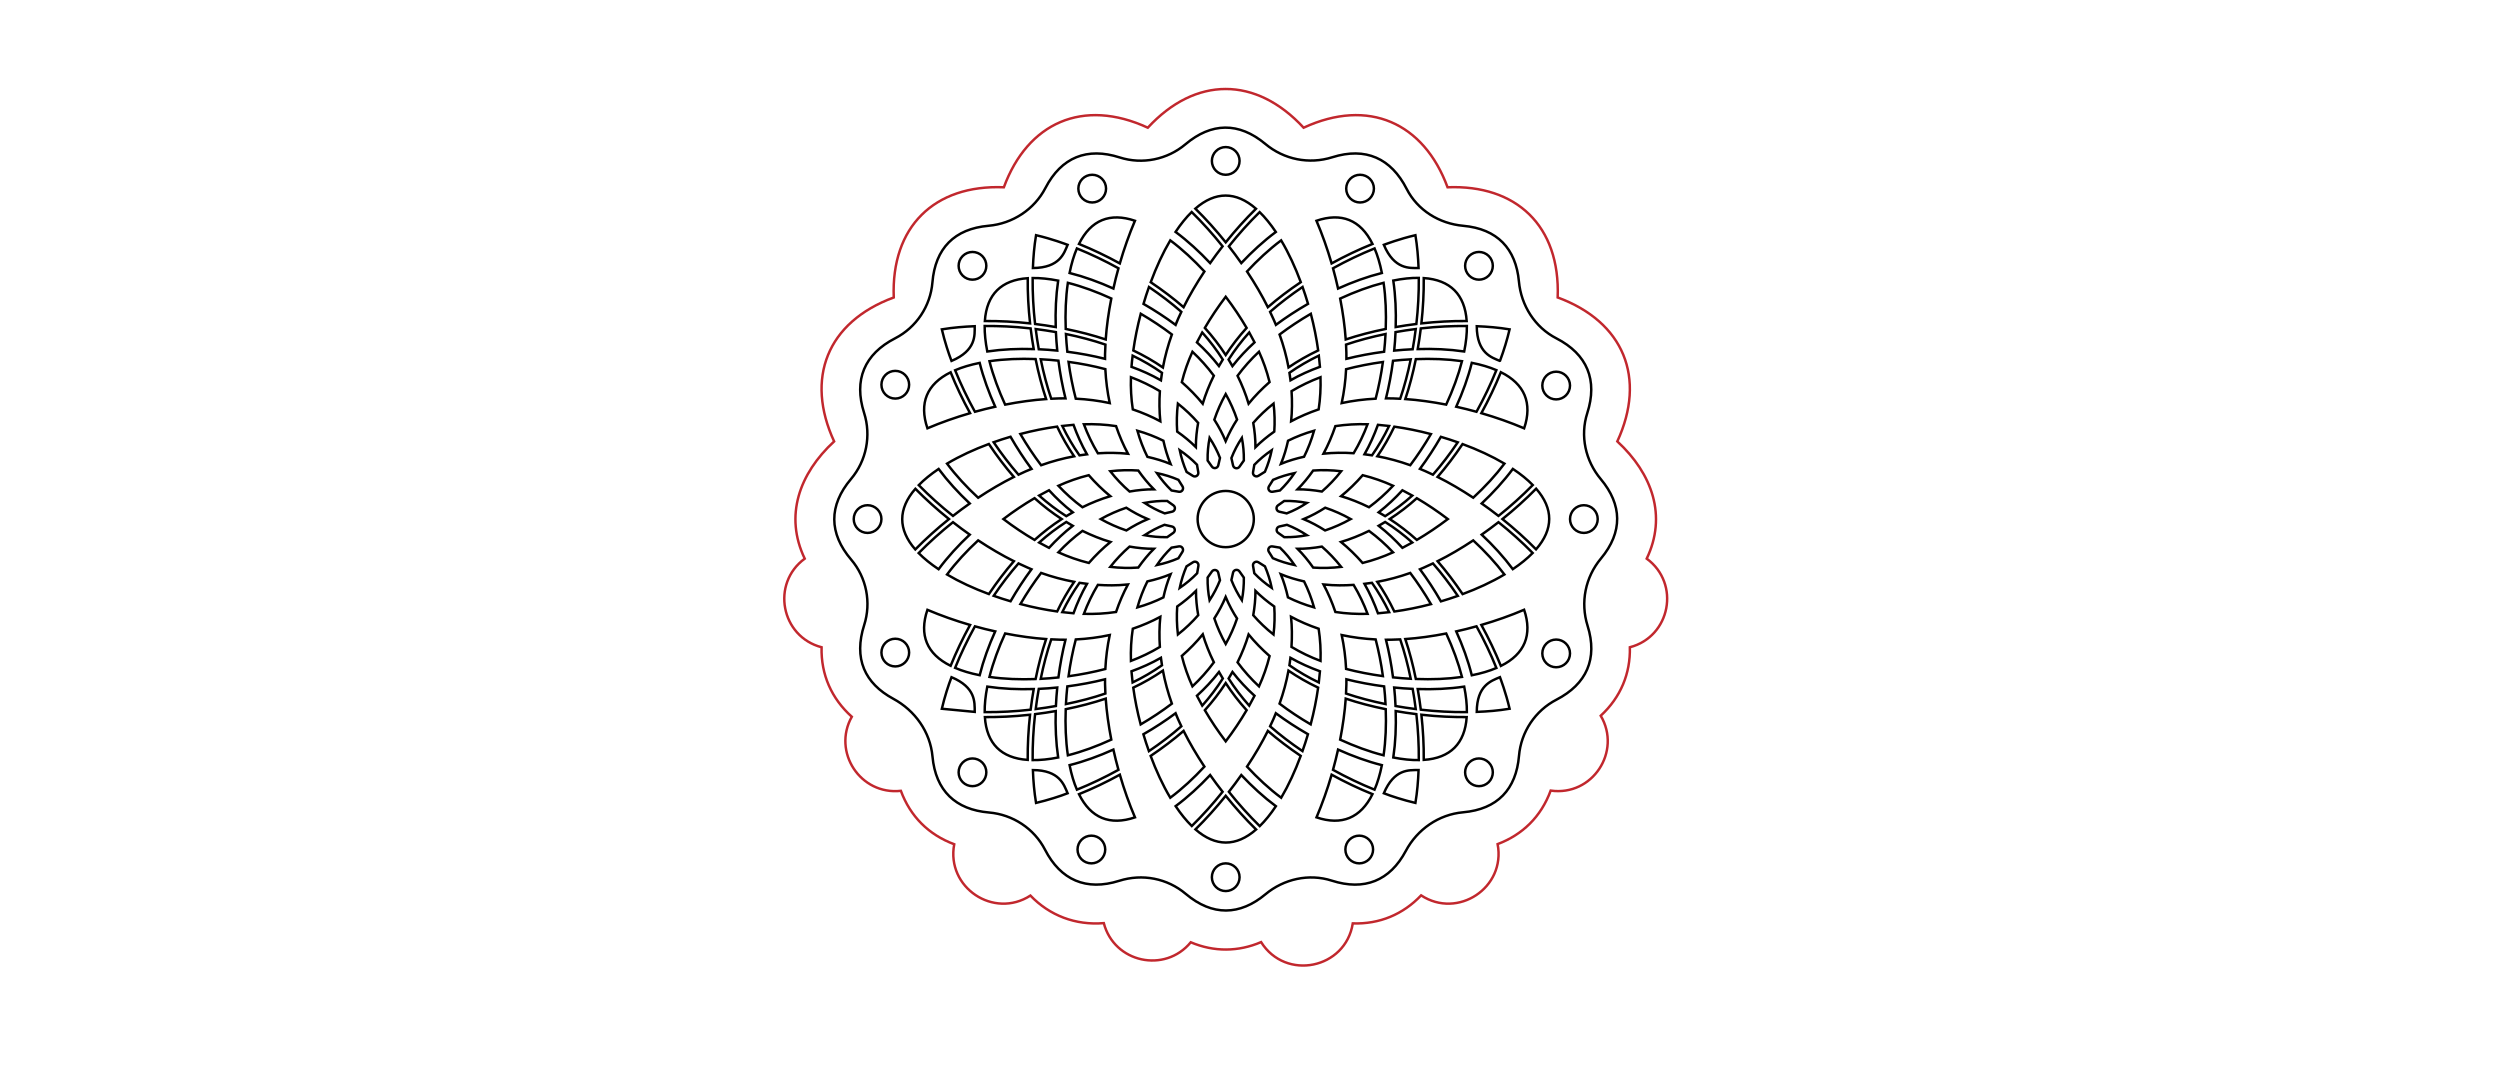 <?xml version="1.0" encoding="utf-8"?>
<!-- Generator: Adobe Illustrator 21.1.0, SVG Export Plug-In . SVG Version: 6.00 Build 0)  -->
<svg version="1.1" id="Слой_1" xmlns="http://www.w3.org/2000/svg" xmlns:xlink="http://www.w3.org/1999/xlink" x="0px" y="0px"
	 viewBox="0 0 1008 432" enable-background="new 0 0 1008 432" xml:space="preserve">
<path fill="none" stroke="#C1272D" stroke-miterlimit="10" d="M663.952,225.244c8.208-17.121,2.351-34.15-11.85-47.267
	c11.779-25.563,2.683-48.183-24.046-58.039c1.098-28.966-16.761-45.533-44.403-44.427c-9.56-25.994-31.877-36.103-58.039-24.022
	c-19.225-20.812-43.608-20.8-62.822,0c-26.121-12.062-48.464-2.011-58.039,24.022c-28.083-1.124-45.493,15.939-44.391,44.427
	c-26.971,9.945-35.722,32.699-24.046,58.039c-14.08,13.006-20.112,30.044-11.854,47.271c-13.685,10.056-9.577,31.435,6.794,35.729
	c-0.253,11.036,4,20.669,12.186,28.014c-7.94,14.178,3.409,31.645,19.785,29.878c3.836,10.365,11.217,17.703,21.509,21.535
	c-3.29,17.462,15.937,30.247,30.725,20.693c7.706,8.024,18.14,12.057,29.588,11.115c4.161,15.951,24.643,20.37,35.064,7.718
	c9.418,3.971,19.156,3.862,28.356-0.071c9.907,15.771,34.072,10.806,36.967-7.54c10.778,0.35,20.25-3.616,27.556-11.3
	c14.769,9.699,34.209-3.096,30.845-20.673c9.936-3.738,17.488-10.944,21.392-21.575c16.9,2.377,28.688-15.797,20.181-30.183
	c8.074-7.46,11.991-17.026,11.751-27.61C673.533,256.685,677.644,235.299,663.952,225.244z"/>
<path fill="none" stroke="#000000" stroke-miterlimit="10" d="M645.426,193.166c-6.183-7.374-8.386-17.433-5.439-26.594
	c4.279-13.299-0.001-23.753-12.467-30.158c-8.648-4.444-14.198-13.218-15.089-22.9c-1.22-13.259-8.695-21.236-22.482-22.474
	c-9.651-0.867-18.4-6.264-22.796-14.899c-6.248-12.274-16.503-16.985-29.984-12.732c-9.361,2.953-19.452,0.927-26.983-5.369
	c-10.714-8.955-21.819-8.632-32.186,0.112c-7.343,6.193-17.408,8.265-26.553,5.327c-13.089-4.205-23.486-0.118-29.935,12.329
	c-4.483,8.652-13.232,14.371-22.939,15.226c-13.732,1.21-21.495,9.096-22.625,22.853c-0.785,9.549-6.485,18.135-15.011,22.506
	c-12.436,6.374-16.781,16.788-12.532,30.09c2.926,9.158,0.934,19.304-5.276,26.643c-9.06,10.708-8.964,21.934,0.079,32.53
	c6.184,7.246,8.134,17.3,5.226,26.372c-2.112,6.59-2.165,12.563-0.054,17.656c2.024,4.896,6.034,8.95,11.802,12.067
	c8.751,4.73,14.895,13.352,15.796,23.259c1.264,13.897,9.367,21.437,22.781,22.591c9.587,0.825,18.192,6.449,22.597,15.004
	c6.292,12.221,16.569,16.753,29.926,12.53c9.296-2.939,19.362-1.016,26.81,5.276c10.741,9.071,21.825,8.752,32.138,0.163
	c7.439-6.195,17.531-8.455,26.748-5.495c13.121,4.214,23.433,0.064,29.837-11.971c4.63-8.703,13.28-14.716,23.1-15.586
	c13.89-1.231,21.408-9.283,22.545-22.761c0.813-9.635,6.531-18.219,15.12-22.659c12.077-6.242,16.728-16.421,12.529-29.804
	c-2.949-9.4-0.927-19.522,5.382-27.088C654.409,214.519,654.062,203.465,645.426,193.166z M627.444,149.869
	c3.085,0,5.585,2.501,5.585,5.585s-2.501,5.585-5.585,5.585c-3.084,0-5.585-2.501-5.585-5.585S624.359,149.869,627.444,149.869z
	 M515.879,212.275c1.23-0.26,2.46-0.52,3.03-0.67c2.74,1.08,5.44,2.48,8.06,4.19c-3,0.56-5.92,0.85-9.15,0.79
	c-0.41-0.31-1.43-1.02-2.46-1.73C514.329,214.136,514.659,212.536,515.879,212.275z M515.309,203.746c1.07-0.74,2.13-1.48,2.51-1.77
	c3.21-0.06,6.04,0.22,9.14,0.79c-2.57,1.68-5.15,3.05-8.15,4.23c-0.48-0.12-1.73-0.4-2.99-0.68
	C514.599,206.056,514.279,204.465,515.309,203.746z M525.629,209.306c3.15-1.32,5.94-2.83,8.7-4.6c3.49,1.18,6.94,2.7,10.29,4.58
	c-3.37,1.88-6.83,3.41-10.34,4.59C531.459,212.076,528.569,210.536,525.629,209.306z M555.889,206.576c3.5-2.74,6.61-5.68,9.57-8.9
	c1.32,0.67,2.65,1.39,3.99,2.14c-3.51,3.13-7.18,5.9-10.94,8.3C557.639,207.576,556.769,207.066,555.889,206.576z M569.449,218.746
	c-1.34,0.76-2.67,1.48-3.99,2.15c-2.97-3.24-6.06-6.16-9.57-8.89c0.88-0.49,1.74-1.02,2.61-1.55
	C562.269,212.846,565.939,215.626,569.449,218.746z M568.619,187.566c-4.39-1.57-8.83-2.78-13.26-3.61
	c2.54-3.72,4.83-7.71,6.83-11.93c4.81,0.68,9.79,1.68,14.76,2.99C574.349,179.446,571.539,183.686,568.619,187.566z
	 M561.689,195.856c-2.98,3.16-6.18,6.05-9.7,8.66c-3.72-1.83-7.48-3.32-11.24-4.46c3.08-2.53,5.99-5.36,8.7-8.46
	C553.619,192.636,557.679,194.056,561.689,195.856z M551.989,214.056c3.54,2.62,6.74,5.51,9.7,8.65c-4.03,1.81-8.11,3.24-12.28,4.28
	c-2.74-3.13-5.66-5.96-8.71-8.46C544.469,217.386,548.249,215.895,551.989,214.056z M568.619,231.015
	c2.93,3.89,5.75,8.13,8.35,12.58c-4.96,1.3-9.94,2.3-14.77,2.97c-2.03-4.26-4.33-8.26-6.87-11.96
	C559.769,233.775,564.219,232.585,568.619,231.015z M572.519,229.515c1-0.46,1.28-0.44,5.25-2.34c3.46,3.95,6.83,8.37,10.03,13.09
	c-2.27,0.8-4.55,1.54-6.82,2.21C578.369,237.916,575.519,233.556,572.519,229.515z M571.269,217.696c-3.5-3.16-7.16-5.97-10.92-8.42
	c3.76-2.44,7.43-5.24,10.92-8.4c4.19,2.47,8.41,5.3,12.5,8.41C579.679,212.386,575.449,215.226,571.269,217.696z M572.519,189.046
	c2.99-4.02,5.84-8.38,8.45-12.92c2.29,0.68,4.57,1.42,6.81,2.21c-3.19,4.7-6.55,9.11-10.01,13.06
	C575.299,190.215,574.029,189.676,572.519,189.046z M587.159,163.986c2.58-5.73,4.77-11.71,6.27-17.7c3.78,0.75,7.08,1.74,9.92,2.95
	c-2.28,5.65-4.99,11.32-8.02,16.79C592.609,165.275,589.889,164.596,587.159,163.986z M583.109,163.136
	c-5.63-1.09-11.18-1.86-16.48-2.24c1.68-5.04,3.1-10.47,4.24-16.1c6.26-0.24,12.6-0.03,18.61,0.82
	C588.029,151.286,585.819,157.236,583.109,163.136z M569.589,140.816c-2.51,0.12-5,0.3-7.45,0.54c0.25-2.45,0.43-4.94,0.54-7.46
	c2.69-0.48,5.41-0.88,8.15-1.23C570.479,135.406,570.069,138.126,569.589,140.816z M568.809,144.886
	c-1.14,5.56-2.56,10.92-4.25,15.89c-1.83-0.1-3.63-0.16-5.38-0.16c-0.12,0-0.24,0.01-0.36,0.01c1.22-4.87,2.18-9.98,2.85-15.17
	C564.019,145.205,566.409,145.015,568.809,144.886z M560.099,171.746c-2.02,4.19-4.33,8.16-6.9,11.84
	c-1.01-0.17-2.02-0.31-3.03-0.43c2.19-3.87,3.93-7.77,5.42-11.87C557.069,171.406,558.579,171.566,560.099,171.746z
	 M558.079,141.816c-5.2,0.68-10.33,1.64-15.21,2.86c0-1.63,0.01-2.96-0.14-5.74c4.98-1.69,10.34-3.12,15.92-4.27
	C558.519,137.076,558.329,139.476,558.079,141.816z M542.749,148.856c4.72-1.22,9.73-2.21,14.84-2.91
	c-0.7,5.08-1.69,10.07-2.92,14.8c-4.71,0.23-9.29,0.84-13.69,1.77C541.909,158.126,542.519,153.556,542.749,148.856z
	 M551.409,171.056c-1.53,4.04-3.36,7.9-5.62,11.68c-4.12-0.28-8.18-0.22-12.14,0.17c1.85-3.46,3.45-7.18,4.78-11.1
	C542.689,171.176,546.999,170.926,551.409,171.056z M540.779,189.996c-2.39,3.03-5,5.76-7.79,8.19c-3.32-0.58-6.6-0.89-9.8-0.9
	c2.25-2.28,4.35-4.82,6.28-7.57C533.279,189.446,536.909,189.546,540.779,189.996z M531.689,165.056c-3.92,1.34-7.64,2.94-11.1,4.79
	c0.39-3.96,0.45-8.02,0.17-12.14c3.7-2.21,7.58-4.07,11.67-5.62C532.559,156.476,532.329,160.736,531.689,165.056z M520.339,153.326
	c-0.12-1.01-0.26-2.02-0.43-3.03c3.69-2.58,7.66-4.89,11.85-6.91c0.19,1.52,0.34,3.03,0.45,4.51
	C528.129,149.386,524.219,151.126,520.339,153.326z M529.839,173.656c-1.06,3.73-2.43,7.24-4.04,10.5c-3.15,0.7-6.01,1.52-9.32,2.86
	c1.34-3.31,2.16-6.18,2.86-9.32C522.599,176.085,526.109,174.715,529.839,173.656z M521.969,190.746c-1.79,2.61-3.76,4.95-5.89,7.01
	c-0.47,0.07-1.71,0.29-2.97,0.52c-1.23,0.22-2.14-1.13-1.46-2.19c0.69-1.08,1.38-2.16,1.65-2.62
	C516.349,192.145,518.989,191.386,521.969,190.746z M494.189,240.715c1.34,3.18,3.03,6.3,4.59,8.67c-1.17,3.45-2.68,6.91-4.57,10.29
	c-1.88-3.36-3.41-6.82-4.59-10.32C491.419,246.536,492.949,243.645,494.189,240.715z M487.699,242.036c-0.56-3-0.85-5.91-0.79-9.15
	c0.33-0.43,1.03-1.44,1.73-2.45c0.71-1.02,2.31-0.71,2.57,0.51c0.27,1.25,0.55,2.49,0.69,3.02
	C490.819,236.705,489.409,239.406,487.699,242.036z M496.499,233.886c0.14-0.53,0.41-1.76,0.67-2.99c0.27-1.22,1.87-1.54,2.58-0.51
	c0.72,1.05,1.45,2.08,1.77,2.51c0.05,2.97-0.21,6.03-0.79,9.14C499.079,239.506,497.689,236.916,496.499,233.886z M494.21,220.621
	c-6.259,0-11.333-5.074-11.333-11.333c0-6.259,5.074-11.333,11.333-11.333s11.333,5.074,11.333,11.333
	C505.544,215.547,500.47,220.621,494.21,220.621z M481.009,226.705c1.05-0.69,2.41,0.21,2.19,1.45c-0.23,1.27-0.45,2.52-0.51,2.99
	c-2.07,2.14-4.42,4.12-7.03,5.9c0.65-3.06,1.57-5.97,2.74-8.68C478.939,228.046,479.979,227.376,481.009,226.705z M475.659,181.515
	c2.59,1.78,4.92,3.74,6.97,5.85c0.08,0.56,0.3,1.81,0.52,3.05c0.23,1.24-1.13,2.14-2.18,1.46c-1.08-0.69-2.15-1.37-2.54-1.6
	C477.149,187.326,476.299,184.525,475.659,181.515z M494.189,177.856c-1.24-2.93-2.77-5.82-4.57-8.64
	c1.18-3.51,2.71-6.97,4.59-10.34c1.88,3.35,3.4,6.8,4.58,10.29C497.029,171.906,495.539,174.656,494.189,177.856z M500.729,176.536
	c0.55,2.99,0.84,5.91,0.79,9.14c-0.3,0.4-1.04,1.45-1.77,2.51c-0.72,1.03-2.31,0.71-2.58-0.52c-0.26-1.23-0.54-2.47-0.67-2.99
	C497.669,181.696,499.039,179.126,500.729,176.536z M491.899,184.606c-0.13,0.52-0.41,1.76-0.69,3.01
	c-0.26,1.22-1.86,1.54-2.57,0.51c-0.7-1.01-1.4-2.01-1.73-2.45c-0.06-3.22,0.23-6.14,0.79-9.14
	C489.409,179.166,490.819,181.866,491.899,184.606z M507.409,226.715c1.05,0.68,2.11,1.35,2.62,1.65c1.17,2.71,2.09,5.61,2.74,8.68
	c-2.61-1.78-4.97-3.76-7.03-5.9c-0.07-0.49-0.29-1.73-0.51-2.97C504.999,226.946,506.349,226.046,507.409,226.715z M510.019,190.205
	c-0.45,0.27-1.54,0.95-2.62,1.64c-1.05,0.68-2.4-0.22-2.18-1.45c0.23-1.26,0.45-2.51,0.52-2.98c2.06-2.13,4.41-4.11,7.02-5.9
	C512.129,184.486,511.289,187.265,510.019,190.205z M513.789,174.015c-2.76,1.94-5.3,4.04-7.58,6.29c-0.01-3.2-0.32-6.48-0.9-9.8
	c2.43-2.79,5.17-5.4,8.19-7.79C513.949,166.546,514.039,170.326,513.789,174.015z M503.439,162.746c-1.14-3.76-2.63-7.52-4.46-11.24
	c2.55-3.44,5.43-6.67,8.65-9.7c1.72,3.86,3.08,7.55,4.26,12.24C508.799,156.765,505.969,159.666,503.439,162.746z M496.919,147.606
	c-0.49-0.89-1.01-1.76-1.55-2.64c2.42-3.79,5.21-7.45,8.32-10.93c0.75,1.33,1.47,2.67,2.14,4
	C502.609,140.986,499.669,144.096,496.919,147.606z M494.199,143.126c-2.45-3.76-5.25-7.42-8.41-10.92
	c2.47-4.22,5.31-8.46,8.42-12.56c3.11,4.1,5.95,8.34,8.43,12.56C499.499,135.676,496.669,139.335,494.199,143.126z M493.029,144.976
	c-0.54,0.86-1.05,1.74-1.55,2.61c-2.73-3.5-5.66-6.6-8.88-9.55c0.67-1.33,1.39-2.66,2.14-4
	C487.859,137.546,490.639,141.205,493.029,144.976z M489.419,151.476c-1.83,3.69-3.33,7.47-4.49,11.28
	c-2.49-3.04-5.31-5.94-8.42-8.67c1.07-4.3,2.51-8.34,4.28-12.27C483.909,144.756,486.779,147.916,489.419,151.476z M483.089,170.486
	c-0.56,3.18-0.9,6.16-0.93,9.77c-2.26-2.24-4.78-4.32-7.52-6.24c-0.25-3.68-0.17-7.46,0.28-11.29
	C477.959,165.136,480.689,167.746,483.089,170.486z M475.129,193.465c0.31,0.53,0.98,1.58,1.65,2.63c0.67,1.05-0.23,2.4-1.46,2.18
	c-1.27-0.23-2.52-0.46-2.97-0.52c-2.13-2.06-4.11-4.41-5.9-7.02C469.519,191.386,472.419,192.296,475.129,193.465z M429.919,208.116
	c-3.77-2.4-7.44-5.18-10.96-8.31c1.34-0.75,2.67-1.47,4-2.14c2.97,3.24,6.07,6.17,9.58,8.9
	C431.659,207.066,430.789,207.576,429.919,208.116z M432.529,212.006c-3.48,2.72-6.59,5.64-9.57,8.89
	c-1.32-0.67-2.66-1.38-3.99-2.13c3.51-3.14,7.18-5.92,10.95-8.31C430.789,210.986,431.659,211.515,432.529,212.006z
	 M426.739,195.866c3.99-1.79,7.99-3.21,12.24-4.27c2.71,3.1,5.62,5.93,8.69,8.46c-3.75,1.14-7.52,2.63-11.23,4.46
	C432.879,201.876,429.709,199.006,426.739,195.866z M419.779,187.576c-2.96-3.91-5.78-8.15-8.38-12.59
	c4.98-1.31,9.98-2.31,14.83-2.98c2,4.23,4.3,8.24,6.85,11.97C428.669,184.796,424.219,185.986,419.779,187.576z M415.899,189.056
	c-1,0.36-3.78,1.64-5.25,2.34c-3.46-3.96-6.83-8.38-10.02-13.09c2.28-0.81,4.56-1.55,6.81-2.21
	C410.049,180.645,412.909,185.015,415.899,189.056z M417.129,200.856c3.51,3.17,7.18,5.98,10.94,8.43
	c-3.76,2.44-7.43,5.26-10.93,8.42c-4.23-2.47-8.46-5.31-12.56-8.42C408.669,206.176,412.909,203.335,417.129,200.856z
	 M415.899,229.515c-2.98,4.03-5.83,8.38-8.44,12.92c-2.3-0.67-4.57-1.41-6.81-2.2c3.18-4.7,6.55-9.11,10-13.06
	C414.639,229.076,414.899,229.056,415.899,229.515z M419.769,231.006c4.42,1.57,8.88,2.76,13.33,3.6
	c-2.54,3.69-4.84,7.68-6.86,11.94c-4.83-0.68-9.83-1.69-14.81-3C414.009,239.116,416.829,234.895,419.769,231.006z M426.739,222.705
	c2.99-3.17,6.16-6.02,9.71-8.65c3.73,1.84,7.51,3.33,11.28,4.47c-3.05,2.5-5.97,5.33-8.71,8.46
	C434.769,225.926,430.739,224.496,426.739,222.705z M443.809,209.286c3.39-1.89,6.85-3.4,10.3-4.57c2.7,1.73,5.46,3.24,8.68,4.59
	c-2.94,1.23-5.83,2.77-8.65,4.57C450.639,212.696,447.179,211.166,443.809,209.286z M469.509,211.606c0.57,0.15,1.8,0.42,3.03,0.68
	s1.55,1.86,0.52,2.57c-1.06,0.74-2.1,1.47-2.45,1.73c-3.23,0.06-6.15-0.23-9.16-0.79
	C464.079,214.085,466.779,212.686,469.509,211.606z M472.599,206.316c-1.23,0.27-2.46,0.54-2.99,0.68c-3-1.18-5.58-2.56-8.15-4.23
	c3.4-0.63,6.34-0.84,9.14-0.79c0.38,0.29,1.44,1.03,2.51,1.77C474.139,204.455,473.819,206.056,472.599,206.316z M462.639,184.196
	c-1.62-3.27-2.99-6.79-4.05-10.54c3.72,1.06,7.23,2.43,10.49,4.04c0.7,3.16,1.55,6.08,2.89,9.38
	C469.029,185.876,465.899,184.926,462.639,184.196z M468.079,153.335c-3.85-2.19-7.73-3.93-11.86-5.43
	c0.11-1.48,0.27-2.99,0.46-4.51c4.22,2.04,8.18,4.36,11.83,6.92C468.349,151.326,468.199,152.326,468.079,153.335z M467.659,157.715
	c-0.27,4.11-0.22,8.17,0.17,12.13c-3.46-1.85-7.17-3.45-11.09-4.78c-0.65-4.36-0.88-8.67-0.75-12.99
	C460.069,153.636,463.929,155.476,467.659,157.715z M458.949,189.715c1.94,2.76,4.03,5.29,6.29,7.57c-3.21,0.01-6.49,0.32-9.8,0.9
	c-2.79-2.42-5.4-5.16-7.79-8.18C451.469,189.566,455.139,189.455,458.949,189.715z M442.659,182.765c-2.28-3.79-4.11-7.66-5.65-11.7
	c4.38-0.13,8.64,0.09,12.98,0.74c1.34,3.94,2.95,7.67,4.81,11.14C450.879,182.556,446.809,182.496,442.659,182.765z
	 M433.749,160.746c-1.23-4.74-2.22-9.75-2.92-14.84c5.1,0.69,10.1,1.68,14.84,2.92c0.24,4.72,0.84,9.29,1.77,13.69
	C443.049,161.585,438.469,160.976,433.749,160.746z M445.549,144.676c-4.88-1.22-10-2.18-15.21-2.86c-0.24-2.35-0.43-4.74-0.56-7.15
	c5.58,1.15,10.94,2.58,15.93,4.27C445.519,142.476,445.549,143.676,445.549,144.676z M432.829,171.286
	c1.49,4.08,3.23,7.99,5.43,11.89c-1,0.12-2.01,0.26-3.02,0.42c-2.58-3.68-4.9-7.66-6.93-11.86
	C429.839,171.546,431.349,171.395,432.829,171.286z M423.859,160.765c-1.69-4.98-3.11-10.35-4.25-15.91
	c2.41,0.12,4.8,0.31,7.14,0.56c0.67,5.2,1.64,10.33,2.85,15.21C427.829,160.626,426.539,160.616,423.859,160.765z M418.829,140.816
	c-0.48-2.69-0.89-5.41-1.23-8.15c2.74,0.35,5.46,0.75,8.14,1.23c0.12,2.51,0.3,5,0.54,7.46
	C423.829,141.106,421.339,140.936,418.829,140.816z M421.789,160.895c-5.3,0.38-10.87,1.14-16.52,2.25
	c-2.59-5.66-4.82-11.61-6.32-17.51c6.04-0.88,12.38-1.1,18.6-0.87C418.689,150.416,420.119,155.846,421.789,160.895z
	 M401.259,163.986c-2.72,0.6-5.45,1.29-8.17,2.04c-3.01-5.46-5.71-11.11-7.99-16.75c2.82-1.2,6.12-2.19,9.9-2.96
	C396.499,152.286,398.679,158.246,401.259,163.986z M398.699,179.015c3.21,4.78,6.61,9.26,10.09,13.28
	c-4.76,2.38-9.61,5.22-14.4,8.4c-4.6-4.28-8.93-8.92-12.54-13.76C387.079,183.816,392.859,181.186,398.699,179.015z
	 M408.789,226.275c-3.47,4.01-6.87,8.48-10.08,13.25c-6.08-2.26-11.84-4.91-16.87-7.88c3.61-4.85,7.94-9.49,12.55-13.77
	C399.179,221.046,404.029,223.895,408.789,226.275z M401.259,254.576c-2.58,5.74-4.76,11.7-6.26,17.67
	c-3.78-0.76-7.08-1.75-9.9-2.96c2.28-5.64,4.98-11.28,7.99-16.75C395.809,253.296,398.539,253.976,401.259,254.576z
	 M405.269,255.416c5.64,1.11,11.21,1.88,16.52,2.26c-1.68,5.05-3.1,10.49-4.24,16.12c-6.27,0.23-12.61,0.01-18.6-0.86
	C400.449,267.036,402.679,261.086,405.269,255.416z M418.829,277.756c2.5-0.11,4.99-0.29,7.45-0.54c-0.24,2.45-0.42,4.94-0.54,7.45
	c-2.68,0.47-5.4,0.89-8.14,1.23C417.939,283.156,418.349,280.436,418.829,277.756z M419.609,273.716
	c1.14-5.57,2.57-10.95,4.25-15.93c3.55,0.19,4.74,0.16,5.74,0.16c-1.21,4.88-2.18,10-2.85,15.21
	C424.399,273.396,422.009,273.586,419.609,273.716z M428.309,246.816c2.05-4.22,4.38-8.18,6.94-11.82c1,0.16,2.01,0.29,3.02,0.41
	c-2.18,3.84-3.93,7.73-5.44,11.87C431.349,247.166,429.839,247.006,428.309,246.816z M430.339,276.756
	c5.21-0.68,10.33-1.64,15.21-2.86c0,1-0.03,2.25,0.14,5.74c-4.97,1.69-10.34,3.11-15.91,4.25
	C429.909,281.486,430.099,279.096,430.339,276.756z M445.669,269.746c-4.74,1.23-9.74,2.22-14.84,2.92c0.7-5.1,1.69-10.1,2.92-14.84
	c4.72-0.24,9.3-0.84,13.69-1.77C446.509,260.446,445.909,265.026,445.669,269.746z M437.009,247.506c1.55-4.08,3.39-7.93,5.64-11.68
	c3.72,0.24,7.34,0.31,12.12-0.16c-1.84,3.46-3.45,7.17-4.78,11.09C445.629,247.406,441.319,247.636,437.009,247.506z
	 M447.649,228.566c2.42-3.05,5.03-5.78,7.78-8.18c3.32,0.58,6.6,0.89,9.81,0.9c-2.26,2.27-4.35,4.81-6.29,7.56
	C455.309,229.096,451.519,229.015,447.649,228.566z M456.739,253.506c3.92-1.33,7.63-2.94,11.09-4.79
	c-0.39,3.97-0.44,8.02-0.17,12.13c-3.8,2.29-7.66,4.11-11.67,5.64C455.869,262.176,456.079,257.906,456.739,253.506z
	 M468.079,265.236c0.12,1,0.27,2.01,0.43,3.01c-3.65,2.56-7.62,4.89-11.85,6.93c-0.18-1.52-0.33-3.03-0.45-4.51
	C460.329,269.166,464.219,267.426,468.079,265.236z M458.589,244.906c1.05-3.72,2.42-7.22,4.03-10.48c3.44-0.76,6.5-1.73,9.33-2.88
	c-1.3,3.2-2.17,6.17-2.87,9.33C465.819,242.486,462.309,243.856,458.589,244.906z M466.449,227.835c1.78-2.61,3.76-4.96,5.9-7.02
	c0.49-0.07,1.72-0.29,2.97-0.51c1.23-0.23,2.14,1.14,1.44,2.19c-0.87,1.33-1.25,1.95-1.63,2.6
	C472.419,226.265,469.509,227.186,466.449,227.835z M474.649,244.546c2.75-1.94,5.29-4.03,7.56-6.29c0.01,3.2,0.32,6.48,0.91,9.79
	c-2.41,2.75-5.14,5.37-8.19,7.78C474.479,251.965,474.399,248.186,474.649,244.546z M484.959,255.775
	c1.15,3.77,2.64,7.55,4.48,11.27c-2.64,3.58-5.51,6.75-8.65,9.71c-1.79-3.99-3.22-8.02-4.28-12.28
	C479.639,261.736,482.469,258.826,484.959,255.775z M491.499,270.956c0.49,0.88,1.01,1.75,1.54,2.62c-2.4,3.77-5.17,7.44-8.3,10.96
	c-0.75-1.34-1.47-2.67-2.14-4C485.839,277.566,488.769,274.466,491.499,270.956z M494.209,275.426c2.45,3.77,5.26,7.43,8.43,10.93
	c-2.48,4.23-5.32,8.46-8.43,12.56c-3.11-4.1-5.95-8.33-8.42-12.56C488.949,282.856,491.759,279.196,494.209,275.426z
	 M495.379,273.576c0.54-0.87,1.05-1.74,1.55-2.62c2.72,3.5,5.65,6.6,8.9,9.58c-0.67,1.33-1.39,2.66-2.14,4
	C500.559,281.016,497.779,277.346,495.379,273.576z M498.979,267.056c1.83-3.71,3.32-7.47,4.46-11.23c2.53,3.07,5.36,5.98,8.46,8.7
	c-1.06,4.24-2.48,8.25-4.27,12.23C504.449,273.756,501.579,270.566,498.979,267.056z M505.309,248.056c0.58-3.31,0.89-6.59,0.9-9.8
	c2.28,2.26,4.81,4.35,7.57,6.29c0.24,3.64,0.16,7.43-0.29,11.3C510.469,253.455,507.739,250.846,505.309,248.056z M513.219,225.066
	c-0.26-0.45-0.94-1.51-1.61-2.57c-0.68-1.04,0.21-2.39,1.44-2.18c1.31,0.22,2.6,0.44,3.03,0.5c2.13,2.06,4.11,4.41,5.9,7.02
	C518.989,227.196,516.189,226.356,513.219,225.066z M525.809,234.426c1.61,3.26,2.97,6.76,4.03,10.48
	c-3.74-1.06-7.27-2.43-10.54-4.05c-0.73-3.26-1.68-6.39-2.88-9.33C519.589,232.816,522.609,233.715,525.809,234.426z
	 M520.319,265.236c3.88,2.19,7.79,3.94,11.89,5.43c-0.12,1.47-0.28,2.98-0.46,4.51c-4.2-2.03-8.17-4.34-11.85-6.92
	C520.059,267.246,520.199,266.236,520.319,265.236z M520.729,260.836c0.27-4.15,0.21-8.22-0.18-12.14c3.47,1.86,7.2,3.47,11.13,4.81
	c0.66,4.36,0.89,8.67,0.76,12.98C528.299,264.926,524.409,263.046,520.729,260.836z M529.479,228.856c-1.94-2.76-4.04-5.3-6.29-7.57
	c3.2-0.01,6.48-0.32,9.8-0.9c2.75,2.41,5.37,5.13,7.79,8.19C536.949,229.025,533.169,229.106,529.479,228.856z M545.779,235.826
	c2.26,3.77,4.09,7.63,5.63,11.68c-4.38,0.12-8.64-0.1-12.98-0.75c-1.33-3.92-2.93-7.63-4.78-11.09
	C538.379,236.136,542.019,236.066,545.779,235.826z M554.669,257.826c1.23,4.72,2.22,9.71,2.92,14.79
	c-5.11-0.7-10.12-1.68-14.84-2.9c-0.23-4.7-0.84-9.27-1.77-13.66C545.379,256.986,549.959,257.586,554.669,257.826z
	 M542.869,273.896c4.88,1.22,10.01,2.18,15.21,2.86c0.25,2.34,0.44,4.73,0.57,7.13c-5.58-1.14-10.95-2.57-15.93-4.25
	C542.899,276.346,542.869,274.896,542.869,273.896z M555.599,247.286c-1.51-4.13-3.25-8.01-5.44-11.88c1-0.12,2.01-0.25,3.02-0.41
	c2.56,3.65,4.89,7.61,6.94,11.84C558.589,247.015,557.079,247.166,555.599,247.286z M564.569,257.806
	c1.68,4.96,3.1,10.32,4.24,15.88c-2.37-0.13-4.76-0.32-7.14-0.57c-0.67-5.19-1.63-10.31-2.85-15.17
	C559.819,257.946,561.039,257.976,564.569,257.806z M569.589,277.756c0.48,2.68,0.89,5.4,1.24,8.14c-2.74-0.34-5.46-0.76-8.15-1.23
	c-0.11-2.51-0.29-5-0.54-7.45C564.589,277.466,567.089,277.646,569.589,277.756z M566.629,257.676c5.29-0.38,10.85-1.14,16.49-2.25
	c2.7,5.9,4.91,11.86,6.36,17.52c-5.78,0.83-12.13,1.07-18.61,0.82C569.729,268.146,568.309,262.716,566.629,257.676z
	 M587.159,254.585c2.73-0.61,5.45-1.29,8.17-2.05c3.03,5.48,5.74,11.15,8.02,16.8c-2.83,1.2-6.13,2.19-9.92,2.94
	C591.929,266.286,589.739,260.306,587.159,254.585z M589.729,239.546c-3.21-4.77-6.61-9.25-10.09-13.27
	c4.75-2.38,9.59-5.22,14.37-8.39c4.76,4.41,9.07,9.07,12.58,13.74C601.399,234.715,595.619,237.356,589.729,239.546z
	 M579.639,192.296c3.47-4.01,6.86-8.48,10.07-13.25c6.09,2.25,11.86,4.91,16.89,7.88c-3.51,4.68-7.83,9.34-12.59,13.75
	C589.229,197.506,584.389,194.666,579.639,192.296z M609.989,189.056c3.21,2.14,5.88,4.31,8.03,6.51
	c-4.27,4.35-8.94,8.55-13.83,12.45c-2.23-1.74-4.48-3.41-6.77-5.01C601.989,198.696,606.299,194.015,609.989,189.056z
	 M614.539,172.696c-5.52-2.34-11.34-4.39-17.25-6.11c2.96-5.4,5.62-10.97,7.86-16.52
	C614.699,154.806,617.969,162.496,614.539,172.696z M608.669,132.796c-0.95,4.031-2.234,8.285-3.887,12.739
	c-0.001,0.001-0.002,0.001-0.003,0.001c-3.317-1.408-9.26-3.09-9.36-14.01C599.902,131.705,604.136,132.058,608.669,132.796z
	 M592.37,103.229c2.181-2.181,5.718-2.181,7.899,0c2.181,2.181,2.181,5.718,0,7.899c-2.181,2.181-5.718,2.181-7.899,0
	C590.189,108.947,590.189,105.41,592.37,103.229z M574.059,112.116c10.67,0.73,16.58,6.61,17.31,17.32
	c-5.99-0.05-12.14,0.28-18.26,0.95C573.779,124.265,574.109,118.106,574.059,112.116z M572.869,132.416
	c7.1-0.797,12.346-0.98,18.58-0.98c0.03,3.08-0.32,6.5-1.08,10.28c-6.11-0.9-12.47-1.16-18.74-0.97
	C572.109,137.996,572.529,135.215,572.869,132.416z M571.079,130.626c-2.8,0.34-5.58,0.76-8.33,1.24
	c0.19-6.28-0.07-12.64-0.98-18.75c3.78-0.76,7.21-1.11,10.29-1.08C572.109,118.136,571.779,124.406,571.079,130.626z
	 M570.699,94.826c0.73,4.5,1.09,8.75,1.27,13.25c-3.531-0.032-9.733,0.717-14.01-9.36C558.959,98.366,563.999,96.406,570.699,94.826
	z M558.729,132.626c-5.64,1.14-11.08,2.56-16.13,4.24c-0.38-5.29-1.14-10.85-2.24-16.49c5.89-2.71,11.84-4.91,17.5-6.36
	C558.729,120.006,558.959,126.346,558.729,132.626z M557.179,110.066c-5.97,1.5-11.93,3.69-17.67,6.27
	c-0.6-2.73-1.29-5.45-2.04-8.17c5.46-3.02,11.12-5.72,16.76-8C555.419,102.976,556.409,106.265,557.179,110.066z M548.377,70.469
	c3.084,0,5.585,2.501,5.585,5.585s-2.501,5.585-5.585,5.585c-3.085,0-5.585-2.501-5.585-5.585S545.292,70.469,548.377,70.469z
	 M553.399,98.356c-5.55,2.24-11.11,4.89-16.49,7.85c-1.72-5.9-3.77-11.7-6.11-17.2C540.759,85.645,548.529,88.506,553.399,98.356z
	 M528.529,126.515c1.3,4.96,2.29,9.95,2.96,14.78c-4.22,2-8.22,4.29-11.95,6.84c-0.83-4.43-2.04-8.87-3.61-13.27
	C519.829,131.936,524.079,129.116,528.529,126.515z M527.399,122.506c-4.55,2.62-8.91,5.47-12.95,8.47c-0.42-1-0.99-2.4-2.35-5.25
	c3.96-3.46,8.38-6.83,13.09-10.03C525.989,117.965,526.729,120.246,527.399,122.506z M524.479,113.765
	c-4.78,3.21-9.26,6.61-13.28,10.09c-2.38-4.76-5.22-9.61-8.4-14.4c4.24-4.56,8.88-8.89,13.76-12.54
	C519.649,102.106,522.289,107.876,524.479,113.765z M514.419,93.525c-4.94,3.67-9.62,7.97-13.93,12.55
	c-1.6-2.29-3.27-4.54-5.01-6.77c3.89-4.87,8.07-9.53,12.41-13.79C510.089,87.666,512.259,90.326,514.419,93.525z M494.21,59.299
	c3.085,0,5.585,2.501,5.585,5.585s-2.5,5.585-5.585,5.585s-5.585-2.501-5.585-5.585S491.126,59.299,494.21,59.299z M506.419,84.156
	c-4.26,4.19-8.37,8.76-12.21,13.55c-3.85-4.8-7.97-9.39-12.25-13.59C489.999,77.096,498.309,77.085,506.419,84.156z M480.489,85.476
	c4.35,4.27,8.55,8.94,12.46,13.83c-1.74,2.23-3.41,4.48-5.02,6.77c-4.3-4.57-8.98-8.88-13.95-12.57
	C476.119,90.306,478.299,87.626,480.489,85.476z M471.849,96.906c4.86,3.63,9.5,7.96,13.77,12.55c-3.17,4.79-6.02,9.64-8.4,14.4
	c-4.01-3.47-8.48-6.86-13.25-10.07C466.229,107.705,468.879,101.936,471.849,96.906z M463.259,115.715
	c4.7,3.19,9.11,6.55,13.06,10.01c-0.43,0.89-2.04,4.36-2.34,5.25c-4.03-2.99-8.38-5.84-12.92-8.45
	C461.729,120.236,462.469,117.955,463.259,115.715z M472.499,134.846c-1.57,4.41-2.78,8.87-3.62,13.32
	c-3.69-2.54-7.68-4.84-11.93-6.86c0.68-4.82,1.69-9.82,3-14.81C464.379,129.085,468.609,131.906,472.499,134.846z M457.609,89.006
	c-2.33,5.5-4.38,11.3-6.1,17.2c-5.38-2.96-10.93-5.61-16.47-7.85C439.849,88.656,447.539,85.616,457.609,89.006z M440.377,70.469
	c3.084,0,5.585,2.501,5.585,5.585s-2.501,5.585-5.585,5.585c-3.085,0-5.585-2.501-5.585-5.585S437.292,70.469,440.377,70.469z
	 M434.199,100.166c5.64,2.28,11.29,4.98,16.76,8c-0.76,2.72-1.44,5.44-2.04,8.17c-5.74-2.58-11.7-4.77-17.67-6.27
	C432.009,106.286,432.999,102.986,434.199,100.166z M448.079,120.346c-1.11,5.64-1.88,11.21-2.26,16.52
	c-5.05-1.68-10.49-3.1-16.12-4.24c-0.23-6.27-0.01-12.61,0.86-18.6C436.439,115.515,442.389,117.746,448.079,120.346z
	 M417.729,94.826c6.7,1.58,11.73,3.54,12.73,3.89c-1.4,3.326-3.104,9.261-14,9.36C416.639,103.576,416.989,99.386,417.729,94.826z
	 M426.649,113.145c-0.9,6.09-1.17,12.43-0.98,18.72c-2.75-0.48-5.53-0.9-8.33-1.24c-0.69-6.2-1.03-12.45-0.98-18.53
	C419.449,112.066,422.869,112.406,426.649,113.145z M416.789,140.746c-6.29-0.19-12.63,0.07-18.72,0.97
	c-0.74-3.79-1.08-7.22-1.06-10.28c5.94,0,11.25,0.16,18.54,0.98C415.899,135.215,416.309,137.996,416.789,140.746z M414.379,112.166
	c-0.06,5.98,0.27,12.12,0.94,18.22c-6.1-0.67-12.25-0.99-18.23-0.95C397.829,118.636,403.779,112.886,414.379,112.166z
	 M388.152,103.229c2.181-2.181,5.718-2.181,7.899,0c2.181,2.181,2.181,5.718,0,7.899c-2.181,2.181-5.718,2.181-7.899,0
	C385.971,108.947,385.971,105.41,388.152,103.229z M392.999,131.525c-0.022,3.567,0.702,9.744-9.35,14.01
	c-1.09-2.8-2.74-7.8-3.9-12.74C384.419,132.036,388.599,131.705,392.999,131.525z M383.289,150.106c2.24,5.55,4.89,11.1,7.84,16.48
	c-5.89,1.72-11.69,3.77-17.19,6.1C370.509,162.525,373.679,154.876,383.289,150.106z M378.449,189.076
	c3.68,4.95,7.98,9.62,12.55,13.93c-2.28,1.6-4.54,3.28-6.76,5.01c-4.88-3.89-9.54-8.07-13.8-12.41
	C372.589,193.406,375.259,191.236,378.449,189.076z M360.977,149.536c3.084,0,5.585,2.501,5.585,5.585s-2.501,5.585-5.585,5.585
	c-3.085,0-5.585-2.501-5.585-5.585S357.893,149.536,360.977,149.536z M349.807,214.873c-3.085,0-5.585-2.501-5.585-5.585
	s2.5-5.585,5.585-5.585s5.585,2.501,5.585,5.585S352.891,214.873,349.807,214.873z M360.977,268.706
	c-3.085,0-5.585-2.501-5.585-5.585s2.501-5.585,5.585-5.585c3.084,0,5.585,2.501,5.585,5.585S364.062,268.706,360.977,268.706z
	 M369.079,197.076c4.2,4.26,8.77,8.37,13.55,12.21c-4.8,3.85-9.38,7.97-13.59,12.25
	C362.029,213.496,362.009,205.186,369.079,197.076z M384.239,210.546c2.22,1.74,4.48,3.41,6.76,5.02
	c-4.56,4.29-8.87,8.97-12.56,13.95c-3.21-2.15-5.88-4.32-8.04-6.51C374.669,218.656,379.349,214.455,384.239,210.546z
	 M373.929,245.886c5.51,2.33,11.31,4.38,17.2,6.1c-2.95,5.38-5.61,10.93-7.84,16.47
	C373.679,263.696,370.509,256.046,373.929,245.886z M379.749,285.766c1.1-4.69,2.7-9.65,3.9-12.73c9.797,4.158,9.323,10.02,9.36,14
	L379.749,285.766z M396.051,315.346c-2.181,2.181-5.718,2.181-7.899,0c-2.181-2.181-2.181-5.718,0-7.899
	c2.181-2.181,5.718-2.181,7.899,0C398.232,309.628,398.232,313.165,396.051,315.346z M414.369,306.396
	c-10.69-0.72-16.54-6.57-17.27-17.26c5.91,0,11.08-0.18,18.21-0.95C414.639,294.286,414.319,300.426,414.369,306.396z
	 M415.549,286.146c-6.2,0.7-12.45,1.04-18.53,0.98c-0.03-3.07,0.31-6.49,1.05-10.28c6.08,0.9,12.43,1.17,18.72,0.98
	C416.309,280.576,415.899,283.356,415.549,286.146z M417.339,287.946c2.8-0.34,5.58-0.76,8.33-1.24
	c-0.19,6.28,0.08,12.62,0.98,18.72c-3.79,0.74-7.21,1.08-10.29,1.05C416.309,300.396,416.649,294.146,417.339,287.946z
	 M417.729,323.746c-0.73-4.5-1.09-8.66-1.27-13.26c10.694,0.065,12.494,5.81,14,9.36
	C427.479,321.016,422.509,322.616,417.729,323.746z M429.699,285.946c5.64-1.14,11.07-2.57,16.12-4.25
	c0.38,5.3,1.15,10.88,2.25,16.53c-5.71,2.61-11.65,4.83-17.51,6.32C429.689,298.556,429.469,292.216,429.699,285.946z
	 M431.249,308.506c5.93-1.49,11.91-3.69,17.66-6.27c0.61,2.72,1.29,5.45,2.05,8.17c-5.47,3.01-11.11,5.72-16.75,7.99
	C432.999,315.576,432.009,312.286,431.249,308.506z M440.044,348.106c-3.084,0-5.585-2.501-5.585-5.585
	c0-3.085,2.501-5.585,5.585-5.585c3.085,0,5.585,2.501,5.585,5.585C445.629,345.605,443.128,348.106,440.044,348.106z
	 M435.039,320.216c5.55-2.24,11.1-4.89,16.48-7.85c1.71,5.89,3.76,11.7,6.1,17.2C447.459,332.986,439.809,329.826,435.039,320.216z
	 M459.909,292.096c-1.31-4.98-2.31-9.98-2.98-14.83c4.26-2.02,8.25-4.32,11.95-6.86c0.84,4.45,2.05,8.9,3.62,13.31
	C468.599,286.676,464.349,289.496,459.909,292.096z M461.019,296.056c4.56-2.61,8.92-5.47,12.96-8.46c0.36,1,1.64,3.78,2.34,5.25
	c-3.95,3.46-8.37,6.83-13.08,10.02C462.429,300.586,461.689,298.306,461.019,296.056z M463.939,304.796
	c4.77-3.21,9.26-6.6,13.28-10.09c2.38,4.76,5.23,9.61,8.4,14.4c-4.27,4.6-8.92,8.93-13.76,12.54
	C468.749,316.416,466.119,310.636,463.939,304.796z M474.009,325.046c4.96-3.68,9.63-7.99,13.92-12.55
	c1.61,2.28,3.28,4.54,5.02,6.76c-3.89,4.88-8.08,9.54-12.42,13.8C478.339,330.906,476.159,328.236,474.009,325.046z M494.21,359.277
	c-3.085,0-5.585-2.501-5.585-5.585s2.5-5.585,5.585-5.585s5.585,2.501,5.585,5.585S497.295,359.277,494.21,359.277z
	 M481.999,334.416c4.26-4.2,8.37-8.77,12.21-13.55c3.85,4.8,7.98,9.38,12.25,13.59C498.419,341.466,490.119,341.486,481.999,334.416
	z M507.929,333.096c-4.35-4.27-8.55-8.94-12.45-13.84c1.74-2.22,3.41-4.48,5.01-6.76c4.33,4.59,9.01,8.9,13.95,12.57
	C512.299,328.266,510.129,330.936,507.929,333.096z M516.579,321.656c-4.85-3.61-9.5-7.94-13.78-12.55c3.18-4.79,6.02-9.64,8.4-14.4
	c4.02,3.47,8.49,6.86,13.25,10.07C522.199,310.856,519.549,316.626,516.579,321.656z M525.159,302.846c-4.7-3.18-9.11-6.55-13.06-10
	c0.69-1.44,1.98-4.25,2.34-5.25c4.03,2.99,8.39,5.83,12.93,8.44C526.689,298.336,525.959,300.606,525.159,302.846z M515.919,283.716
	c1.59-4.44,2.78-8.89,3.6-13.3c3.73,2.55,7.73,4.84,11.95,6.84c-0.68,4.83-1.69,9.83-3,14.81
	C524.039,289.486,519.809,286.666,515.919,283.716z M530.819,329.566c2.33-5.51,4.38-11.31,6.1-17.2c5.38,2.95,10.93,5.6,16.47,7.84
	C548.619,329.816,540.979,332.986,530.819,329.566z M548.044,348.106c-3.084,0-5.585-2.501-5.585-5.585
	c0-3.085,2.501-5.585,5.585-5.585c3.085,0,5.585,2.501,5.585,5.585C553.629,345.605,551.128,348.106,548.044,348.106z
	 M554.219,318.396c-5.64-2.27-11.29-4.98-16.75-7.99c0.75-2.72,1.43-5.45,2.04-8.17c5.75,2.58,11.73,4.78,17.67,6.27
	C556.409,312.286,555.419,315.576,554.219,318.396z M540.349,298.226c1.1-5.65,1.87-11.22,2.25-16.53
	c5.06,1.68,10.49,3.11,16.13,4.25c0.23,6.28,0,12.62-0.87,18.6C552.009,303.056,546.059,300.836,540.349,298.226z M570.699,323.746
	c-4.82-1.13-9.87-2.78-12.74-3.9c4.199-9.844,10.042-9.336,14.01-9.36C571.789,314.976,571.439,319.226,570.699,323.746z
	 M561.779,305.426c0.9-6.09,1.16-12.43,0.97-18.72c2.75,0.48,5.53,0.9,8.33,1.24c0.7,6.2,1.03,12.45,0.98,18.53
	C568.989,306.506,565.559,306.166,561.779,305.426z M571.629,277.826c6.28,0.19,12.63-0.07,18.74-0.98
	c0.75,3.78,1.11,7.21,1.08,10.28c-6.1,0.06-12.36-0.28-18.58-0.98C572.529,283.356,572.109,280.576,571.629,277.826z
	 M574.059,306.396c0.05-5.98-0.28-12.11-0.95-18.21c7.09,0.77,12.22,0.95,18.26,0.95
	C590.649,299.776,584.789,305.666,574.059,306.396z M600.269,315.346c-2.181,2.181-5.718,2.181-7.899,0
	c-2.181-2.181-2.181-5.718,0-7.899c2.181-2.181,5.718-2.181,7.899,0C602.45,309.628,602.45,313.165,600.269,315.346z
	 M595.419,287.036c0.098-10.624,5.649-12.437,9.36-14c0.35,1,2.3,5.98,3.89,12.73C603.959,286.536,599.959,286.856,595.419,287.036z
	 M605.159,268.506c-2.25-5.56-4.91-11.13-7.87-16.53c5.91-1.72,11.73-3.77,17.24-6.12
	C617.929,255.955,614.819,263.706,605.159,268.506z M609.969,229.486c-3.67-4.94-7.97-9.62-12.55-13.92
	c2.29-1.61,4.54-3.28,6.77-5.02c4.87,3.89,9.53,8.08,13.79,12.42C615.829,225.156,613.169,227.335,609.969,229.486z
	 M619.339,221.496c-4.19-4.26-8.76-8.37-13.55-12.21c4.8-3.85,9.39-7.98,13.59-12.25
	C626.399,205.076,626.409,213.376,619.339,221.496z M627.444,269.039c-3.084,0-5.585-2.501-5.585-5.585s2.501-5.585,5.585-5.585
	c3.085,0,5.585,2.501,5.585,5.585S630.528,269.039,627.444,269.039z M638.614,214.873c-3.085,0-5.585-2.501-5.585-5.585
	s2.5-5.585,5.585-5.585s5.585,2.501,5.585,5.585S641.699,214.873,638.614,214.873z"/>
</svg>
